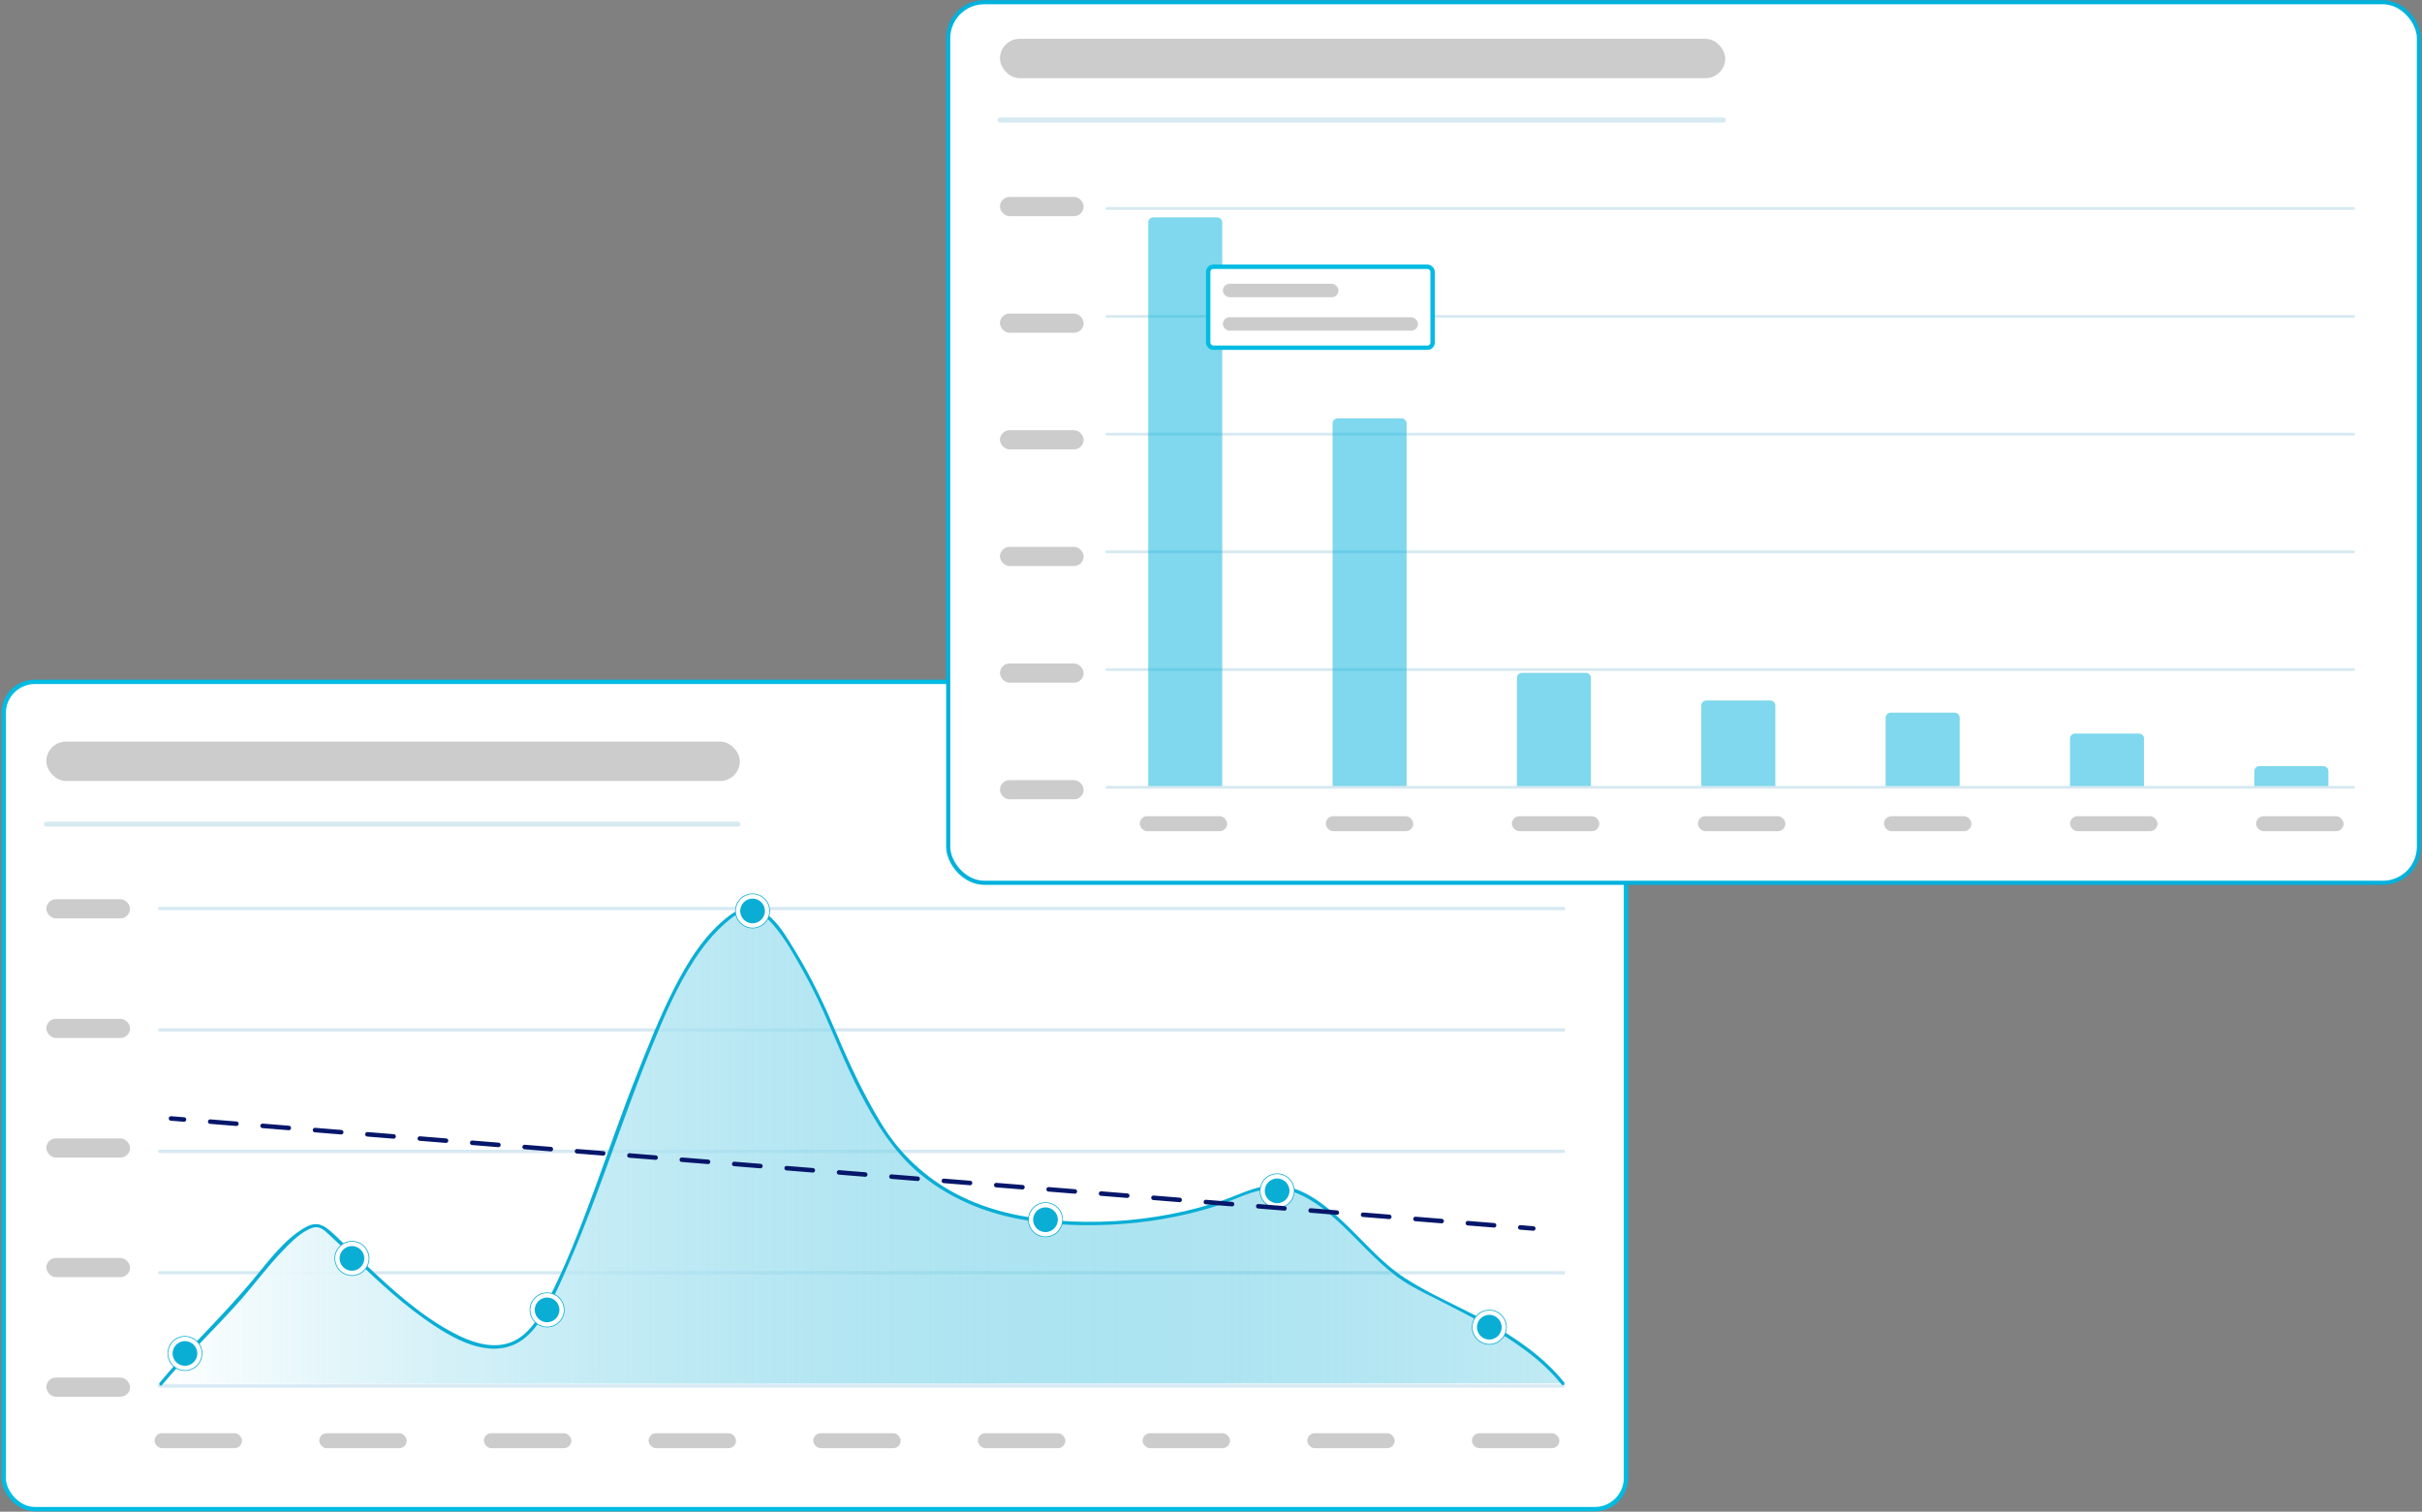 <?xml version="1.0" encoding="UTF-8"?> <svg xmlns="http://www.w3.org/2000/svg" xmlns:xlink="http://www.w3.org/1999/xlink" id="a" width="73.642in" height="45.973in" viewBox="0 0 5302.249 3310.035"><rect x="0" y="0" width="5302.249" height="3310.035" fill="#808080" stroke="none"/><defs><style>.u{fill:url(#g);}.v{stroke-width:6.226px;}.v,.w,.x,.y,.z,.aa,.ab,.ac,.ad{stroke-miterlimit:10;}.v,.y,.z,.ab,.ae,.ac,.ad{fill:none;}.v,.y,.z,.ab,.ac,.ad{stroke-linecap:round;}.v,.z,.ab,.ad{stroke:#d7e9f2;}.w{stroke-width:9.552px;}.w,.x{stroke:#00bbe2;}.w,.x,.aa{fill:#fff;}.x{stroke-width:9.523px;}.y{stroke-dasharray:0 0 57.547 57.547;}.y,.ac{stroke:#06176a;stroke-width:9.871px;}.af{fill:#ccc;}.ag{fill:#0aaed5;}.z{stroke-width:7.186px;}.aa{stroke:#00b1dc;stroke-width:8.999px;}.ab{stroke-width:11.303px;}.ae{stroke:#fff;stroke-width:9.646px;}.ad{stroke-width:10.808px;}.ah{fill:#00b2dc;opacity:.5;}</style><linearGradient id="g" x1="352.008" y1="2510.362" x2="3421.546" y2="2510.362" gradientUnits="userSpaceOnUse"><stop offset="0" stop-color="#fff"></stop><stop offset="1" stop-color="#0aaed5" stop-opacity=".255"></stop></linearGradient></defs><rect class="w" x="8.046" y="1492.965" width="3551.564" height="1811.5" rx="68.269" ry="68.269"></rect><line id="b" class="z" x1="349.546" y1="3034.72" x2="3422.89" y2="3034.72"></line><line id="c" class="z" x1="349.546" y1="2786.854" x2="3422.89" y2="2786.854"></line><line id="d" class="z" x1="349.546" y1="2520.998" x2="3422.89" y2="2520.998"></line><line id="e" class="z" x1="349.546" y1="1989.278" x2="3422.89" y2="1989.278"></line><line id="f" class="z" x1="349.546" y1="2255.137" x2="3422.89" y2="2255.137"></line><g><path class="u" d="M352.008,3030.198c56.027-67.729,108.111-116.868,167.275-180.851,31.021-33.547,134.316-177.403,178.753-165.185,9.449,2.598,17.412,9.794,25.049,16.802,85.204,78.188,171.107,171.417,273.403,223.703,46.354,23.688,104.486,39.018,149.197,2.926,23.936-19.322,41.454-47.653,56.265-76.927,84.282-166.582,135.336-350.473,206.769-523.828,42.874-104.047,97.232-250.166,192.214-320.642,10.555-7.832,22.585-14.689,35.82-15.565,31.878-2.108,57.624,28.07,73.526,51.488,117.337,172.794,111.361,250.224,220.585,427.474,68.585,111.301,183.444,173.908,299.278,195.579,149.625,27.992,327.81,13.349,471.847-42.199,26.479-10.212,52.987-22.235,80.843-23.765,116.685-6.404,204.292,154.347,303.176,209.916,105.767,59.436,252.931,116.003,335.537,220.209"></path><path class="ag" d="M354.598,3032.787c53.519-64.4,114.695-121.427,170.132-184.02,31.896-36.013,60.286-74.881,93.687-109.625,16.49-17.153,34.518-35.791,55.989-46.702,6.96-3.537,14.775-6.56,22.656-4.747,10.73,2.469,19.397,12.144,27.192,19.319,8.856,8.151,17.622,16.4,26.367,24.67,57.417,54.294,113.782,110.481,178.547,156.17,51.966,36.66,126.591,83.763,192.704,57.813,31.912-12.526,54.151-41.695,70.916-70.382,21.415-36.641,38.57-76.243,55.322-115.18,66.304-154.114,116.039-314.839,179.607-470.108,26.621-65.024,54.357-130.414,93.031-189.364,18.897-28.803,40.585-56.1,66.613-78.808,14.837-12.944,32.855-28.115,53.699-27.62,21.017,.5,38.42,15.611,51.496,30.63,26.07,29.944,46.258,66.79,65.639,101.297,16.379,29.162,31.165,59.166,44.812,89.695,26.265,58.753,49.588,118.679,79.323,175.845,35.179,67.633,74.451,132.227,134.29,180.853,52.916,43,115.811,72.859,181.809,89.451,73.683,18.524,151.633,23.076,227.314,19.848,79.188-3.378,158.405-16.245,234.024-40.191,40.114-12.703,80.574-36.357,123.063-38.761,29.3-1.658,57.424,8.082,82.444,22.712,54.353,31.782,96.185,81.575,141.066,124.778,20.5,19.734,41.829,39.079,65.763,54.614,26.7,17.33,56.111,31.029,84.422,45.476,63.261,32.282,127.322,64.391,184.336,107.145,28.88,21.656,55.452,46.159,78.092,74.326,2.953,3.674,8.106-1.537,5.179-5.179-44.657-55.561-104.425-96.148-165.935-130.946-59.703-33.775-124.846-59.793-182.398-97.147-52.307-33.951-92.802-83.77-138.11-125.946-39.669-36.926-87.455-75.525-144.225-77.284-39.37-1.22-75.258,18.232-111.428,31.035-39.161,13.862-79.466,24.479-120.257,32.289-80.874,15.484-164.058,20.317-246.166,13.927-76.626-5.963-152.326-21.907-220.895-57.661-68.74-35.843-125.119-88.651-165.342-154.866-37.561-61.834-68.214-126.703-96.417-193.221-26.835-63.293-55.389-125.261-91.674-183.807-17.771-28.673-35.701-61.696-63.366-82.175-27.686-20.495-55.754-15.515-82.134,4.583-53.248,40.568-90.091,99.98-120.022,158.825-31.75,62.419-57.571,128.09-83.354,193.146-32.23,81.325-60.57,164.108-90.687,246.222-31.066,84.703-63.613,169.566-105.299,249.716-18.724,36.002-43.86,76.179-85.176,88.128-39.781,11.505-82.341-3.996-117.416-22.387-72.293-37.906-133.475-93.658-192.399-149.329-13.988-13.216-27.887-26.526-41.857-39.762-14.82-14.042-29.371-30.3-46.119-42.046-16.22-11.376-30.637-9.081-46.945,.405-42.896,24.952-76.157,69.448-107.215,107.096-39.22,47.541-81.063,91.75-123.678,136.327-29.694,31.061-58.732,62.692-86.203,95.748-2.992,3.6,2.162,8.809,5.179,5.179h0Z"></path></g><g id="h"><circle class="ag" cx="3260.411" cy="2906.056" r="38.215"></circle><circle class="ae" cx="3260.411" cy="2906.056" r="31.846"></circle></g><g id="i"><circle class="ag" cx="2795.917" cy="2607.497" r="38.215"></circle><circle class="ae" cx="2795.917" cy="2607.497" r="31.846"></circle></g><g id="j"><circle class="ag" cx="2288.789" cy="2670.733" r="38.215"></circle><circle class="ae" cx="2288.789" cy="2670.733" r="31.846"></circle></g><g id="k"><circle class="ag" cx="770.502" cy="2755.415" r="38.215"></circle><circle class="ae" cx="770.502" cy="2755.415" r="31.846"></circle></g><g id="l"><circle class="ag" cx="404.893" cy="2963.545" r="38.215"></circle><circle class="ae" cx="404.893" cy="2963.545" r="31.846"></circle></g><g id="m"><circle class="ag" cx="1197.679" cy="2868.175" r="38.215"></circle><circle class="ae" cx="1197.679" cy="2868.175" r="31.846"></circle></g><g id="n"><circle class="ag" cx="1647.527" cy="1994.61" r="38.215"></circle><circle class="ae" cx="1647.527" cy="1994.61" r="31.846"></circle></g><g><line class="ac" x1="374.345" y1="2448.982" x2="402.807" y2="2451.281"></line><line class="y" x1="460.167" y1="2455.914" x2="3299.508" y2="2685.264"></line><line class="ac" x1="3328.189" y1="2687.581" x2="3356.651" y2="2689.88"></line></g><line class="ad" x1="1615.424" y1="1804.445" x2="101.419" y2="1804.445"></line><rect class="af" x="101.419" y="1623.8" width="1518.251" height="86.165" rx="43.083" ry="43.083"></rect><rect class="aa" x="2075.845" y="4.764" width="3219.701" height="1928.202" rx="78.936" ry="78.936"></rect><line id="o" class="v" x1="2423.263" y1="1723.805" x2="5152.361" y2="1723.805"></line><line id="p" class="v" x1="2423.263" y1="1466.054" x2="5152.361" y2="1466.054"></line><line id="q" class="v" x1="2423.263" y1="1208.304" x2="5152.361" y2="1208.304"></line><line id="r" class="v" x1="2423.263" y1="950.554" x2="5152.361" y2="950.554"></line><line id="s" class="v" x1="2423.263" y1="692.804" x2="5152.361" y2="692.804"></line><line id="t" class="v" x1="2423.263" y1="456.592" x2="5152.361" y2="456.592"></line><path class="ah" d="M1972.199,1017.441h1233.958c6.1,0,11.053,4.952,11.053,11.053v139.967c0,6.1-4.952,11.053-11.053,11.053H1972.199v-162.073h0Z" transform="translate(1496.228 3693.182) rotate(-90)"></path><path class="ah" d="M2595.869,1237.512h793.817c6.1,0,11.053,4.952,11.053,11.053v139.967c0,6.1-4.952,11.053-11.053,11.053h-793.817v-162.073h0Z" transform="translate(1679.755 4316.851) rotate(-90)"></path><path class="ah" d="M3278.039,1516.084h236.673c6.1,0,11.053,4.952,11.053,11.053v139.967c0,6.1-4.952,11.053-11.053,11.053h-236.673v-162.073h0Z" transform="translate(1804.782 4999.022) rotate(-90)"></path><path class="ah" d="M3711.94,1546.386h176.067c6.1,0,11.053,4.952,11.053,11.053v139.967c0,6.1-4.952,11.053-11.053,11.053h-176.067v-162.073h0Z" transform="translate(2178.078 5432.923) rotate(-90)"></path><path class="ah" d="M4128.829,1559.677h149.486c6.1,0,11.053,4.952,11.053,11.053v139.967c0,6.1-4.952,11.053-11.053,11.053h-149.486v-162.073h0Z" transform="translate(2568.385 5849.812) rotate(-90)"></path><path class="ah" d="M4555.288,1582.537h103.766c6.1,0,11.053,4.952,11.053,11.053v139.967c0,6.1-4.952,11.053-11.053,11.053h-103.766v-162.073h0Z" transform="translate(2949.124 6276.27) rotate(-90)"></path><path class="ah" d="M4994.505,1618.156h32.528c6.1,0,11.053,4.952,11.053,11.053v139.967c0,6.1-4.952,11.053-11.053,11.053h-32.528v-162.073h0Z" transform="translate(3317.104 6715.488) rotate(-90)"></path><g><rect class="x" x="2644.966" y="584.1" width="491.325" height="177.242" rx="11.149" ry="11.149"></rect><g><rect class="af" x="2677.091" y="621.323" width="253.124" height="29.461" rx="14.73" ry="14.73"></rect><rect class="af" x="2677.091" y="694.659" width="427.076" height="29.461" rx="14.73" ry="14.73"></rect></g></g><line class="ab" x1="3772.477" y1="262.854" x2="2189.082" y2="262.854"></line><rect class="af" x="2189.082" y="84.965" width="1587.835" height="86.27" rx="43.135" ry="43.135"></rect><rect class="af" x="2189.082" y="431.198" width="183.259" height="41.978" rx="20.989" ry="20.989"></rect><rect class="af" x="2189.082" y="686.598" width="183.259" height="41.978" rx="20.989" ry="20.989"></rect><rect class="af" x="2189.082" y="941.998" width="183.259" height="41.978" rx="20.989" ry="20.989"></rect><rect class="af" x="2189.082" y="1197.398" width="183.259" height="41.978" rx="20.989" ry="20.989"></rect><rect class="af" x="2189.082" y="1452.798" width="183.259" height="41.978" rx="20.989" ry="20.989"></rect><rect class="af" x="2189.082" y="1708.198" width="183.259" height="41.978" rx="20.989" ry="20.989"></rect><rect class="af" x="2495.124" y="1787.176" width="191.422" height="32.801" rx="16.401" ry="16.401"></rect><rect class="af" x="2902.457" y="1787.176" width="191.422" height="32.801" rx="16.401" ry="16.401"></rect><rect class="af" x="3309.791" y="1787.176" width="191.422" height="32.801" rx="16.401" ry="16.401"></rect><rect class="af" x="3717.124" y="1787.176" width="191.422" height="32.801" rx="16.401" ry="16.401"></rect><rect class="af" x="4124.457" y="1787.176" width="191.422" height="32.801" rx="16.401" ry="16.401"></rect><rect class="af" x="4531.791" y="1787.176" width="191.422" height="32.801" rx="16.401" ry="16.401"></rect><rect class="af" x="4939.124" y="1787.176" width="191.422" height="32.801" rx="16.401" ry="16.401"></rect><rect class="af" x="101.419" y="1968.976" width="183.259" height="41.978" rx="20.989" ry="20.989"></rect><rect class="af" x="101.419" y="2230.826" width="183.259" height="41.978" rx="20.989" ry="20.989"></rect><rect class="af" x="101.419" y="2492.676" width="183.259" height="41.978" rx="20.989" ry="20.989"></rect><rect class="af" x="101.419" y="2754.526" width="183.259" height="41.978" rx="20.989" ry="20.989"></rect><rect class="af" x="101.419" y="3016.376" width="183.259" height="41.978" rx="20.989" ry="20.989"></rect><rect class="af" x="338.36" y="3138.159" width="191.422" height="32.801" rx="16.401" ry="16.401"></rect><rect class="af" x="698.86" y="3138.159" width="191.422" height="32.801" rx="16.401" ry="16.401"></rect><rect class="af" x="1059.36" y="3138.159" width="191.422" height="32.801" rx="16.401" ry="16.401"></rect><rect class="af" x="1419.86" y="3138.159" width="191.422" height="32.801" rx="16.401" ry="16.401"></rect><rect class="af" x="1780.36" y="3138.159" width="191.422" height="32.801" rx="16.401" ry="16.401"></rect><rect class="af" x="2140.86" y="3138.159" width="191.422" height="32.801" rx="16.401" ry="16.401"></rect><rect class="af" x="2501.36" y="3138.159" width="191.422" height="32.801" rx="16.401" ry="16.401"></rect><rect class="af" x="2861.86" y="3138.159" width="191.422" height="32.801" rx="16.401" ry="16.401"></rect><rect class="af" x="3222.36" y="3138.159" width="191.422" height="32.801" rx="16.401" ry="16.401"></rect></svg> 